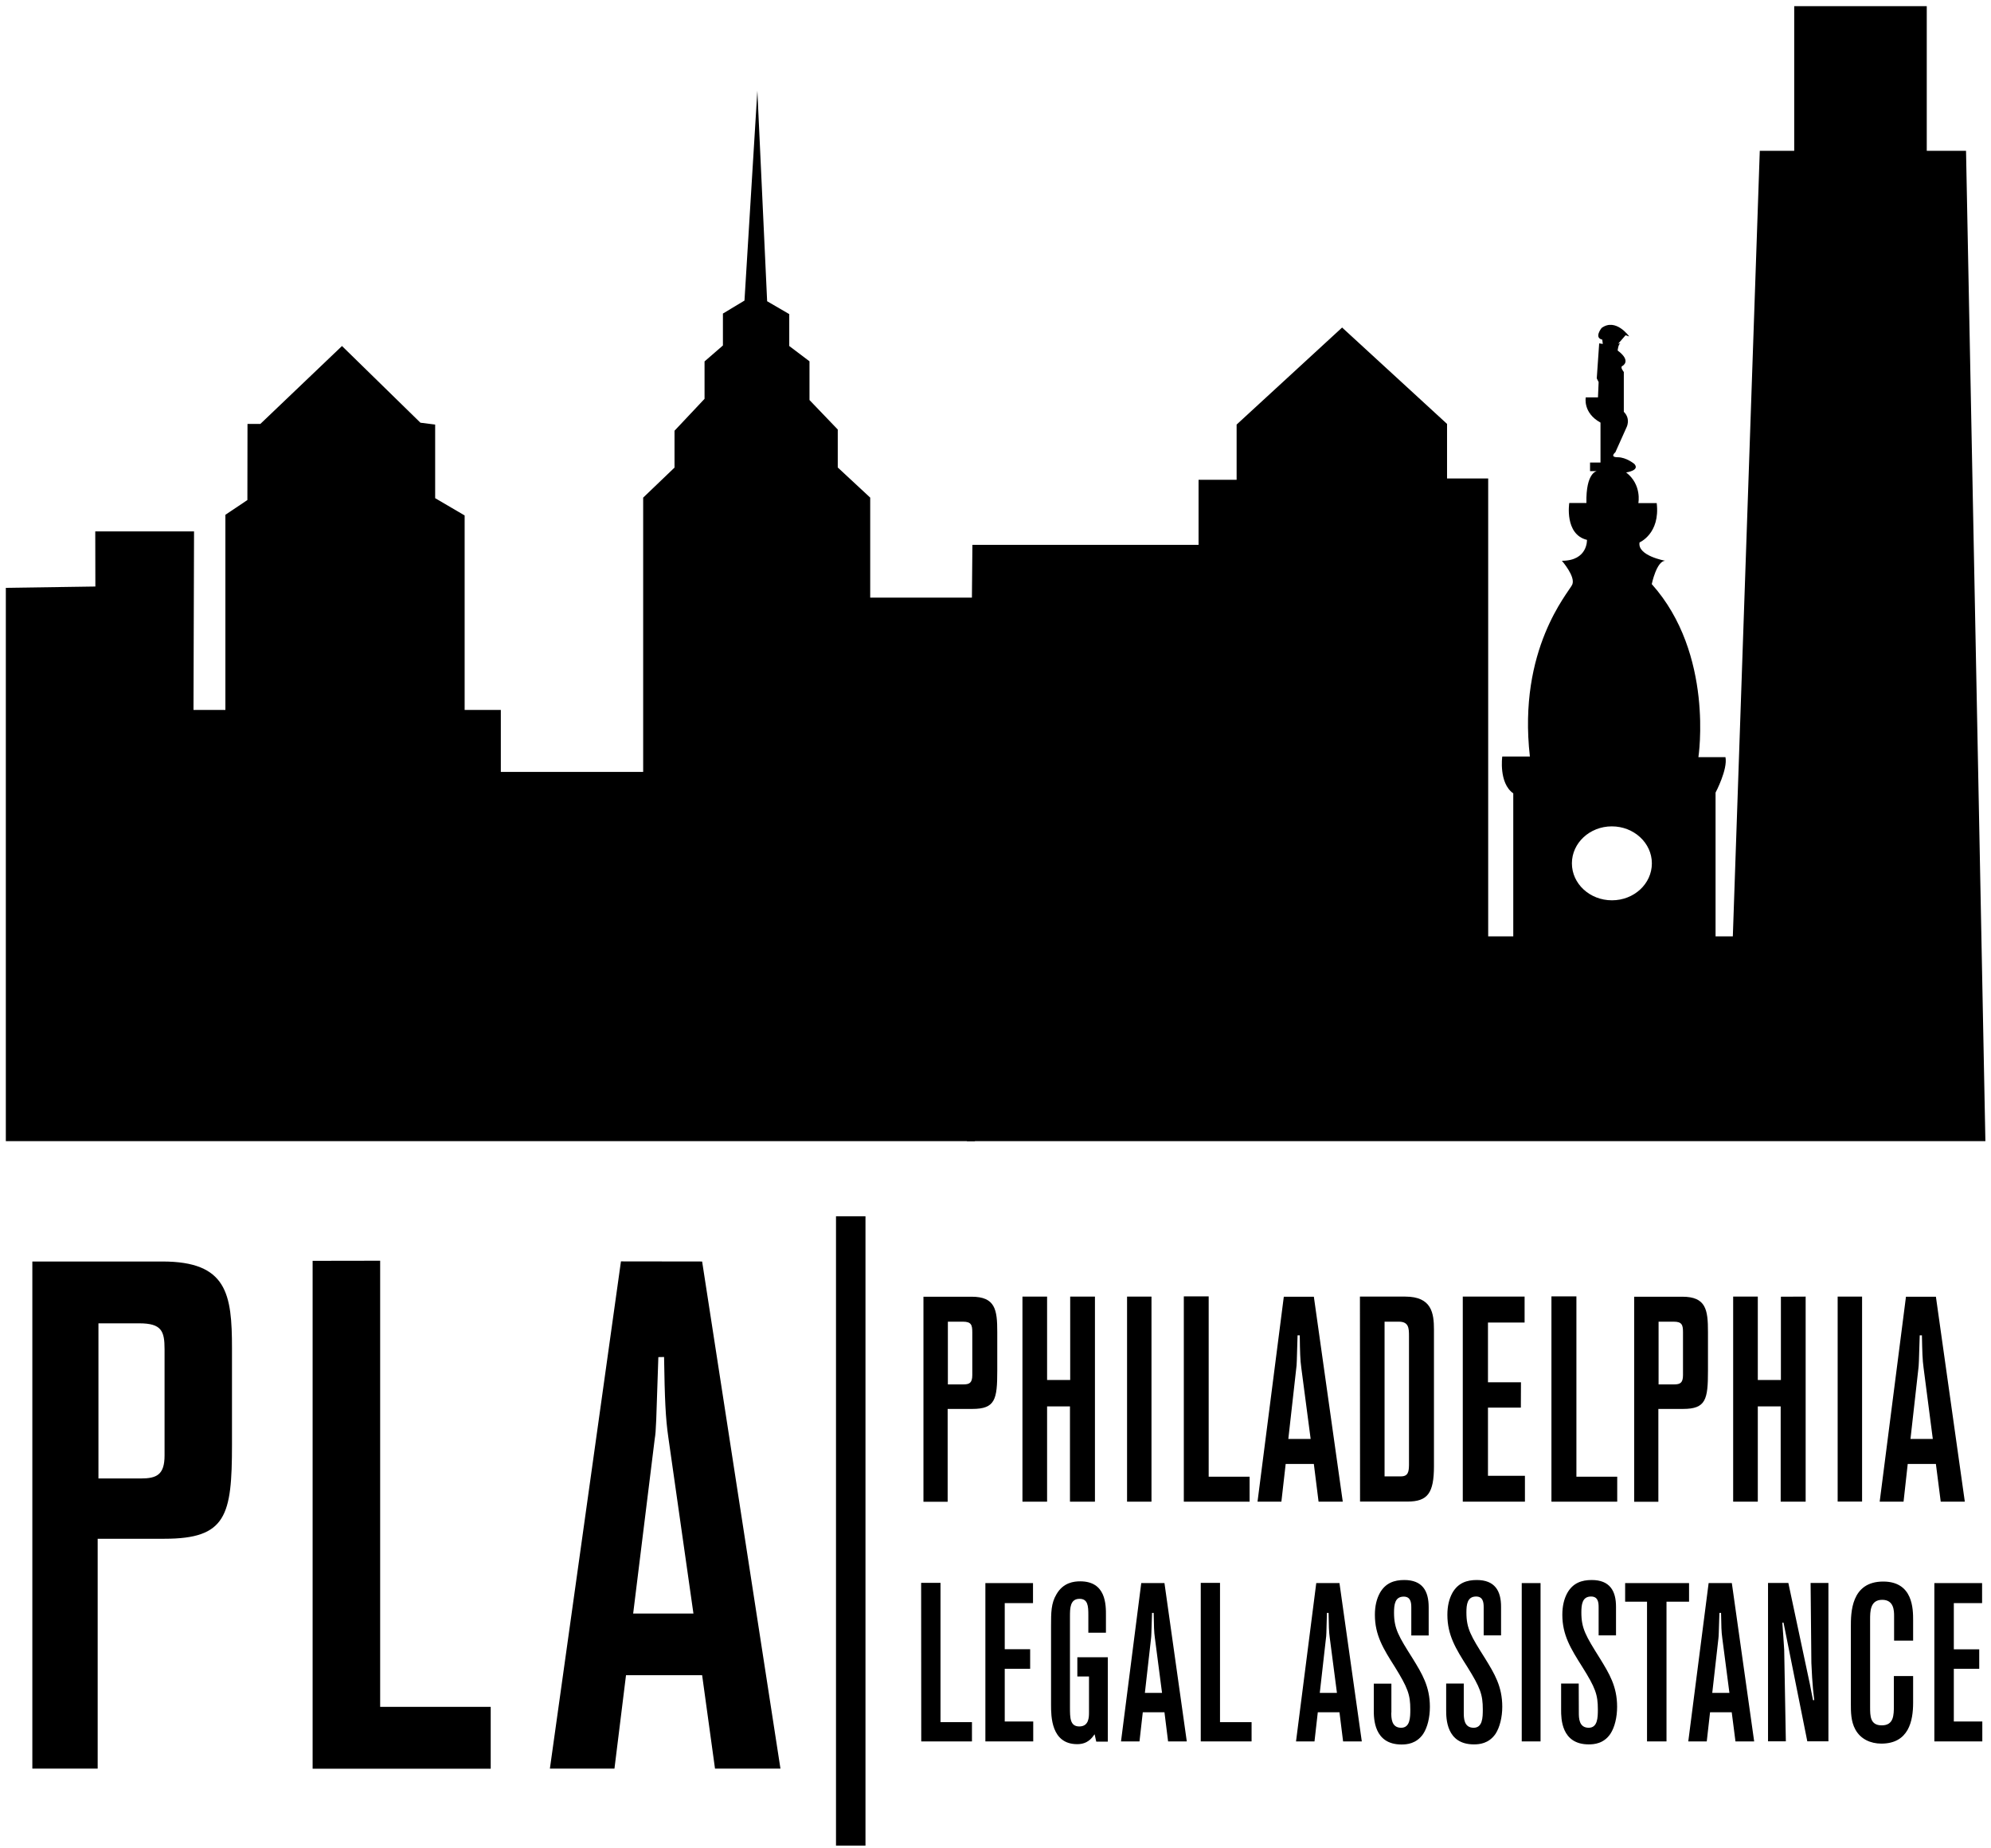 <?xml version="1.0" encoding="UTF-8"?>
<svg width="181px" height="168px" viewBox="0 0 181 168" version="1.1" xmlns="http://www.w3.org/2000/svg" xmlns:xlink="http://www.w3.org/1999/xlink">
    <g id="Page-1" stroke="none" stroke-width="1" fill="none" fill-rule="evenodd">
        <g id="PLA_logo_1color_black" fill="#000000" fill-rule="nonzero">
            <path d="M150.17,78.47 C150.17,76.62 148.54,75.11 146.53,75.11 C144.52,75.11 142.9,76.62 142.9,78.47 C142.9,80.33 144.53,81.83 146.54,81.83 C148.55,81.83 150.17,80.33 150.17,78.47 M147.83,42.94 C149.28,44.06 148.94,45.73 148.94,45.73 L150.61,45.73 C150.94,48.51 149.05,49.3 149.05,49.3 C148.83,50.52 151.39,50.97 151.39,50.97 C150.6,50.97 150.16,53.09 150.16,53.09 C155.85,59.45 154.4,68.82 154.4,68.82 L156.86,68.82 C157.08,69.93 155.96,72.04 155.96,72.04 L155.96,85.11 L157.53,85.11 L159.98,13.71 L163.11,13.71 L163.11,0.56 L175.16,0.56 L175.16,13.71 L178.73,13.71 L180.49,103.72 L87.9,103.72 L88.4,49.52 L108.96,49.52 L108.96,46.61 L108.96,43.61 L112.42,43.61 L112.42,38.59 L122.01,29.77 L131.55,38.53 L131.55,43.49 L135.29,43.49 L135.29,85.11 L137.57,85.11 L137.57,72.11 C136.23,71.17 136.57,68.76 136.57,68.76 L139.08,68.76 C137.97,59 142.59,53.87 142.93,53.14 C143.26,52.42 141.99,50.97 141.99,50.97 C144.36,50.97 144.27,49.07 144.27,49.07 C142.21,48.57 142.66,45.72 142.66,45.72 L144.22,45.72 C144.16,42.93 145.17,42.82 145.17,42.82 L144.55,42.82 L144.55,42.04 L145.5,42.04 L145.5,38.41 C143.88,37.52 144.16,36.12 144.16,36.12 L145.27,36.12 L145.33,34.73 L145.16,34.39 L145.38,31.21 L145.71,31.26 L145.66,30.87 C144.88,30.7 145.6,29.81 145.6,29.81 C146.89,28.86 148.11,30.58 148.11,30.58 L147.78,30.47 L147.11,31.24 C147.11,31.24 147.25,31.21 147.34,31.19 C147.11,31.24 147.06,31.86 147.06,31.86 C148.34,32.81 147.51,33.25 147.51,33.25 C147.23,33.36 147.62,33.81 147.62,33.81 L147.62,37.43 C148.29,38.1 147.85,38.88 147.85,38.88 L146.85,41.11 C146.85,41.11 146.29,41.56 147.07,41.56 C147.85,41.56 148.58,42.17 148.58,42.17 C149.11,42.77 147.83,42.94 147.83,42.94" id="Shape"></path>
            <polygon id="Path" points="67.68 27.32 65.72 28.5 65.72 31.4 64.05 32.85 64.05 36.25 61.32 39.15 61.32 42.5 58.47 45.23 58.47 70.16 45.53 70.16 45.53 64.53 42.24 64.53 42.24 46.85 39.56 45.28 39.56 38.59 38.22 38.42 31.09 31.45 23.67 38.53 22.5 38.53 22.49 45.45 20.49 46.79 20.49 64.53 17.59 64.53 17.64 48.3 8.66 48.3 8.67 53.31 0.53 53.43 0.53 103.72 88.63 103.72 88.63 54.32 79.11 54.32 79.11 45.23 76.16 42.49 76.16 39.04 73.59 36.36 73.59 32.84 71.75 31.45 71.75 28.55 69.74 27.38 68.85 8.25"></polygon>
            <g id="Group" transform="translate(2, 110)">
                <path d="M84.17,10.13 L84.17,15.83 L85.59,15.83 C86.12,15.83 86.39,15.7 86.39,14.99 L86.39,11.08 C86.39,10.42 86.29,10.13 85.54,10.13 L84.17,10.13 Z M81.95,7.86 L86.32,7.86 C88.49,7.86 88.66,9.05 88.66,11.06 L88.66,14.6 C88.66,17.21 88.47,18.06 86.39,18.06 L84.15,18.06 L84.15,26.5 L81.95,26.5 L81.95,7.86 Z" id="Shape"></path>
                <polygon id="Path" points="93.19 7.85 93.19 15.43 95.29 15.43 95.29 7.85 97.54 7.85 97.54 26.49 95.27 26.49 95.27 17.83 93.19 17.83 93.19 26.49 90.95 26.49 90.95 7.85"></polygon>
                <rect id="Rectangle" x="100.46" y="7.85" width="2.22" height="18.64"></rect>
                <polygon id="Path" points="107.88 7.83 107.88 24.22 111.6 24.22 111.6 26.49 105.62 26.49 105.62 7.83"></polygon>
                <g transform="translate(112, 7)" id="Shape">
                    <path d="M3.96,4.37 C3.89,6.8 3.89,7.06 3.84,7.38 L3.12,13.79 L5.15,13.79 L4.3,7.32 C4.2,6.61 4.18,5.9 4.16,4.37 L3.96,4.37 Z M5.44,0.85 L8.07,19.49 L5.87,19.49 L5.44,16.06 L2.88,16.06 L2.49,19.49 L0.32,19.49 L2.71,0.86 L5.44,0.86 L5.44,0.85 Z"></path>
                    <path d="M11.87,3.13 L11.87,17.19 L13.36,17.19 C14.01,17.19 14.08,16.77 14.09,16.16 L14.09,4.42 C14.09,3.71 14.06,3.13 13.17,3.13 L11.87,3.13 Z M9.63,0.85 L13.75,0.85 C16.16,0.85 16.36,2.36 16.36,3.86 L16.36,16.26 C16.36,18.72 15.78,19.48 13.95,19.48 L9.64,19.48 L9.63,0.85 Z"></path>
                </g>
                <polygon id="Path" points="130.98 7.85 136.6 7.85 136.6 10.21 133.27 10.21 133.27 15.64 136.27 15.64 136.26 17.94 133.27 17.94 133.27 24.14 136.63 24.14 136.63 26.49 130.98 26.49"></polygon>
                <polygon id="Path" points="141.31 7.83 141.31 24.22 145.02 24.22 145.02 26.49 139.04 26.49 139.04 7.83"></polygon>
                <path d="M148.78,10.13 L148.78,15.83 L150.2,15.83 C150.73,15.83 151,15.7 151,14.99 L151,11.08 C151,10.42 150.9,10.13 150.16,10.13 L148.78,10.13 Z M146.56,7.86 L150.93,7.86 C153.1,7.86 153.27,9.05 153.27,11.06 L153.27,14.6 C153.27,17.21 153.08,18.06 151,18.06 L148.76,18.06 L148.76,26.5 L146.56,26.5 L146.56,7.86 Z" id="Shape"></path>
                <polygon id="Path" points="157.8 7.85 157.8 15.43 159.9 15.43 159.9 7.86 162.15 7.85 162.15 26.49 159.88 26.49 159.88 17.83 157.8 17.83 157.8 26.49 155.56 26.49 155.56 7.85"></polygon>
                <rect id="Rectangle" x="165.06" y="7.85" width="2.22" height="18.63"></rect>
                <path d="M172.52,11.37 C172.45,13.8 172.44,14.06 172.4,14.38 L171.68,20.79 L173.71,20.79 L172.87,14.32 C172.77,13.61 172.75,12.89 172.72,11.37 L172.52,11.37 Z M173.99,7.85 L176.62,26.49 L174.43,26.49 L173.99,23.06 L171.43,23.06 L171.05,26.49 L168.88,26.49 L171.27,7.86 L173.99,7.86 L173.99,7.85 Z" id="Shape"></path>
                <polygon id="Path" points="83.5 33.87 83.5 46.53 86.36 46.53 86.36 48.28 81.75 48.28 81.74 33.87"></polygon>
                <polygon id="Path" points="87.58 33.89 91.91 33.89 91.91 35.71 89.34 35.71 89.34 39.9 91.65 39.9 91.65 41.68 89.34 41.68 89.34 46.47 91.93 46.47 91.93 48.28 87.58 48.28"></polygon>
                <g transform="translate(93, 33)">
                    <path d="M0.55,4.81 C0.55,3.57 0.55,2.73 1.04,1.91 C1.66,0.83 2.64,0.73 3.2,0.73 C5.54,0.73 5.55,2.83 5.54,3.89 L5.54,5.4 L3.94,5.4 L3.94,3.79 C3.94,2.97 3.9,2.32 3.14,2.32 C2.27,2.32 2.27,3.2 2.27,3.91 L2.27,12.19 C2.27,13.13 2.27,13.92 3.12,13.92 C4,13.92 4,13.06 4,12.64 L4,9.38 L2.94,9.38 L2.94,7.63 L5.71,7.63 L5.71,15.3 L4.66,15.3 L4.51,14.63 C4.27,14.96 3.89,15.53 2.93,15.53 C0.55,15.53 0.55,12.98 0.55,11.94 L0.55,4.81 L0.55,4.81 Z" id="Path"></path>
                    <path d="M9.73,3.6 C9.67,5.47 9.67,5.68 9.64,5.92 L9.08,10.87 L10.64,10.87 L9.99,5.88 C9.91,5.33 9.9,4.78 9.88,3.6 L9.73,3.6 L9.73,3.6 Z M10.86,0.89 L12.89,15.28 L11.19,15.28 L10.86,12.63 L8.89,12.63 L8.59,15.28 L6.91,15.28 L8.75,0.89 L10.86,0.89 Z" id="Shape"></path>
                </g>
                <polygon id="Path" points="108.91 33.87 108.91 46.53 111.78 46.53 111.78 48.28 107.16 48.28 107.16 33.87"></polygon>
                <g transform="translate(115, 33)">
                    <path d="M3.63,3.6 C3.58,5.47 3.58,5.68 3.54,5.92 L2.98,10.87 L4.54,10.87 L3.89,5.88 C3.81,5.33 3.8,4.78 3.78,3.6 L3.63,3.6 L3.63,3.6 Z M4.77,0.89 L6.8,15.28 L5.1,15.28 L4.77,12.63 L2.8,12.63 L2.5,15.28 L0.82,15.28 L2.66,0.89 L4.77,0.89 Z" id="Shape"></path>
                    <path d="M9.48,12.65 C9.48,13.14 9.48,14.03 10.37,14.04 C11.19,14.04 11.21,13.12 11.21,12.37 C11.21,11.03 10.98,10.41 9.8,8.5 C8.75,6.85 7.99,5.62 7.99,3.77 C7.99,3 8.14,2.34 8.44,1.79 C8.96,0.87 9.76,0.61 10.66,0.61 C12.3,0.61 12.88,1.59 12.88,3.08 L12.88,5.65 L11.3,5.65 L11.3,3.1 C11.3,2.65 11.24,2.12 10.61,2.12 C9.81,2.12 9.73,2.85 9.73,3.57 C9.73,5.04 10.14,5.71 11.43,7.75 C12.27,9.12 12.99,10.28 12.99,12.14 C12.99,13.1 12.77,14.01 12.38,14.6 C11.76,15.5 10.89,15.56 10.41,15.56 C7.89,15.56 7.89,13.18 7.89,12.44 L7.89,10.03 L9.49,10.03 L9.49,12.65 L9.48,12.65 Z" id="Path"></path>
                    <path d="M16.07,12.65 C16.07,13.14 16.07,14.03 16.96,14.04 C17.78,14.04 17.8,13.12 17.8,12.37 C17.8,11.03 17.58,10.41 16.39,8.5 C15.34,6.85 14.58,5.62 14.58,3.77 C14.58,3 14.73,2.34 15.03,1.79 C15.55,0.87 16.35,0.61 17.25,0.61 C18.89,0.61 19.47,1.59 19.46,3.07 L19.46,5.64 L17.88,5.64 L17.88,3.09 C17.88,2.64 17.82,2.11 17.19,2.11 C16.39,2.11 16.31,2.84 16.31,3.56 C16.31,5.03 16.72,5.7 18.01,7.74 C18.85,9.11 19.57,10.27 19.57,12.13 C19.57,13.09 19.34,14 18.96,14.59 C18.34,15.49 17.47,15.55 16.99,15.55 C14.47,15.55 14.47,13.17 14.47,12.43 L14.47,10.02 L16.07,10.02 L16.07,12.65 Z" id="Path"></path>
                </g>
                <rect id="Rectangle" x="136.34" y="33.89" width="1.71" height="14.39"></rect>
                <path d="M141.53,45.65 C141.53,46.14 141.53,47.03 142.42,47.04 C143.24,47.04 143.26,46.12 143.26,45.37 C143.26,44.03 143.04,43.41 141.84,41.5 C140.8,39.85 140.03,38.62 140.03,36.77 C140.03,36 140.18,35.34 140.48,34.79 C141,33.87 141.8,33.61 142.7,33.61 C144.34,33.61 144.92,34.59 144.91,36.07 L144.91,38.64 L143.33,38.64 L143.33,36.09 C143.33,35.64 143.28,35.11 142.64,35.11 C141.84,35.11 141.76,35.84 141.76,36.56 C141.76,38.03 142.17,38.7 143.45,40.74 C144.29,42.11 145.01,43.27 145.01,45.13 C145.01,46.09 144.79,47 144.4,47.59 C143.79,48.49 142.91,48.55 142.43,48.55 C139.92,48.55 139.92,46.17 139.92,45.43 L139.92,43.02 L141.52,43.02 L141.53,45.65 Z" id="Path"></path>
                <polygon id="Path" points="145.74 33.89 151.55 33.89 151.55 35.58 149.5 35.58 149.5 48.28 147.73 48.28 147.73 35.58 145.74 35.58"></polygon>
                <g transform="translate(151, 33)">
                    <path d="M3.31,3.6 C3.25,5.47 3.25,5.68 3.22,5.92 L2.66,10.87 L4.22,10.87 L3.57,5.88 C3.49,5.33 3.48,4.78 3.46,3.6 L3.31,3.6 L3.31,3.6 Z M4.44,0.89 L6.47,15.28 L4.77,15.28 L4.43,12.63 L2.46,12.63 L2.16,15.28 L0.48,15.28 L2.33,0.89 L4.44,0.89 Z" id="Shape"></path>
                    <path d="M9.58,0.89 L11.54,10.1 C11.65,10.65 11.72,11.06 11.82,11.53 L11.93,11.53 C11.85,10.86 11.78,10.19 11.74,9.49 L11.67,8.14 L11.6,0.88 L13.22,0.88 L13.22,15.27 L11.3,15.27 L9.14,4.49 L9.03,4.49 L9.12,5.73 L9.2,6.97 L9.35,15.27 L7.73,15.27 L7.73,0.88 L9.58,0.88 L9.58,0.89 Z" id="Path"></path>
                    <path d="M15.26,4.87 C15.26,3.61 15.26,0.75 18.2,0.75 C20.92,0.75 20.92,3.26 20.92,4.28 L20.92,6.12 L19.19,6.12 L19.19,3.9 C19.19,3.43 19.19,2.41 18.11,2.41 C17.01,2.41 17.01,3.47 17.01,4.2 L17.01,12.15 C17.01,12.97 17.01,13.82 18.07,13.82 C19.17,13.82 19.17,12.88 19.17,12.01 L19.17,9.34 L20.92,9.34 L20.92,11.77 C20.92,13.4 20.53,15.48 18.03,15.48 C17.06,15.48 16.15,15.08 15.67,14.2 C15.26,13.46 15.26,12.59 15.26,11.84 L15.26,4.87 Z" id="Path"></path>
                </g>
                <polygon id="Path" points="173.85 33.89 173.85 48.28 178.21 48.28 178.21 46.47 175.62 46.47 175.62 41.68 177.93 41.68 177.93 39.91 175.62 39.91 175.62 35.71 178.19 35.71 178.19 33.89"></polygon>
                <path d="M6.95,10.28 L6.95,24.38 L10.8,24.38 C12.24,24.38 12.96,24.05 12.96,22.29 L12.96,12.63 C12.96,11 12.7,10.28 10.67,10.28 L6.95,10.28 Z M0.94,4.66 L12.76,4.66 C18.64,4.66 19.09,7.6 19.09,12.56 L19.09,21.31 C19.09,27.77 18.57,29.86 12.95,29.86 L6.88,29.86 L6.88,50.75 L0.94,50.75 L0.94,4.66 L0.94,4.66 Z" id="Shape"></path>
                <polygon id="Path" points="32.56 4.59 32.56 45.14 42.61 45.14 42.61 50.76 26.42 50.76 26.42 4.6"></polygon>
                <g transform="translate(47, 0)">
                    <path d="M10.85,13.35 C10.65,19.36 10.65,20.01 10.52,20.79 L8.56,36.66 L14.04,36.66 L11.76,20.66 C11.5,18.89 11.43,17.13 11.37,13.34 L10.85,13.35 Z M14.83,4.66 L21.95,50.75 L16,50.75 L14.83,42.26 L7.91,42.26 L6.86,50.75 L0.99,50.75 L7.45,4.65 L14.83,4.66 Z" id="Shape"></path>
                    <rect id="Rectangle" x="27" y="0.55" width="2.68" height="57.2"></rect>
                </g>
            </g>
        </g>
    </g>
</svg>
